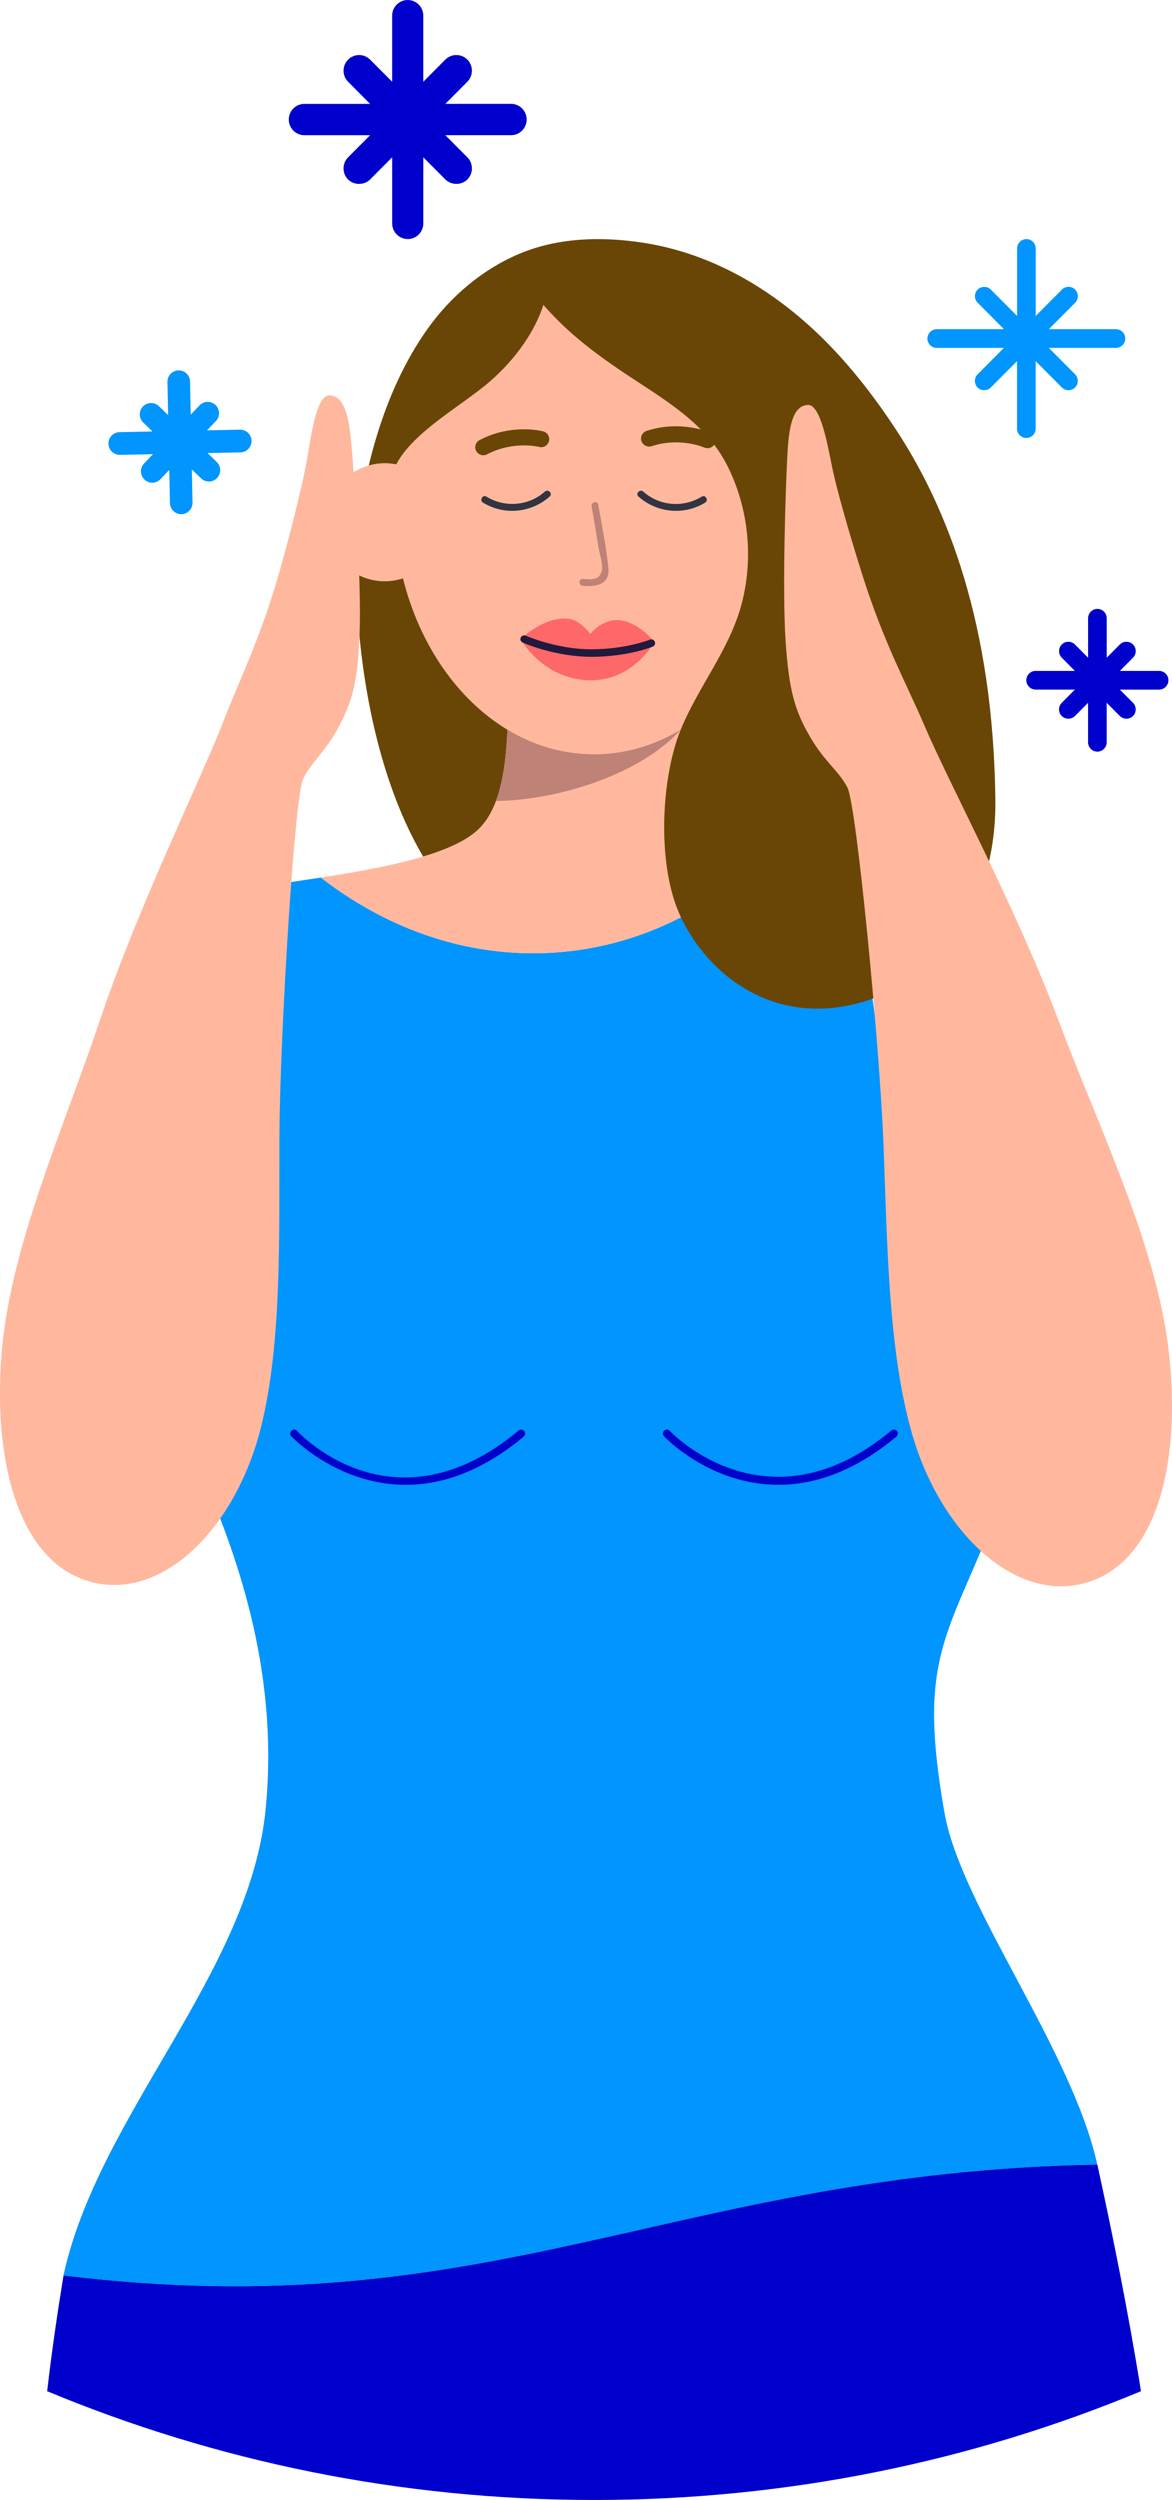 <svg width="76" height="162" viewBox="0 0 76 162" fill="none" xmlns="http://www.w3.org/2000/svg">
<g clip-path="url(#clip0_342_8301)">
<path d="M70.863 140.269C67.445 140.341 64.274 140.559 61.284 140.881C55.306 141.523 50.065 142.578 45.057 143.686C44.431 143.824 43.809 143.964 43.189 144.104C39.473 144.941 35.852 145.785 32.12 146.483C31.498 146.6 30.872 146.712 30.242 146.819C22.689 148.11 14.541 148.722 4.117 147.448V147.444C6.385 137.048 16.191 127.846 17.228 117.225C18.751 101.639 9.433 89.034 4.891 79.425C4.891 79.425 7.356 68.948 9.308 65.36C11.262 61.771 12.17 58.15 16.917 57.444C18.178 57.257 19.497 57.069 20.804 56.867C30.878 64.639 42.807 62.423 49.486 55.467C51.179 55.987 53.23 56.382 55.349 56.725C56.26 62.096 57.383 70.171 57.767 74.329C58.351 80.664 58.759 87.749 60.63 93.128C61.449 95.484 62.689 97.577 64.16 99.177C61.252 106.302 59.546 107.834 61.252 117.498C62.312 123.501 69.526 132.861 71.156 140.268H70.86L70.863 140.269ZM4.151 147.297C4.162 147.247 4.174 147.192 4.187 147.138C4.177 147.183 4.166 147.235 4.151 147.297Z" fill="#0095FF"/>
<path d="M31.024 53.733C32.364 52.444 32.783 50.062 32.904 47.283C29.688 45.346 27.207 41.8 26.127 37.476C25.755 37.598 25.358 37.664 24.946 37.664C22.845 37.664 21.14 35.952 21.14 33.842C21.14 31.731 22.845 30.019 24.946 30.019C25.201 30.019 25.451 30.045 25.693 30.093C26.661 22.311 32.037 16.356 38.521 16.356C45.692 16.356 51.506 23.638 51.506 32.619C51.506 39.079 48.497 44.66 44.139 47.284C44.259 50.063 44.68 52.445 46.02 53.735C46.758 54.445 47.984 55.006 49.487 55.468C42.809 62.425 30.878 64.641 20.805 56.868C25.128 56.198 29.337 55.356 31.024 53.735V53.733Z" fill="#FFB89E"/>
<path d="M35.647 32.175C34.444 33.242 32.693 33.411 31.319 32.568C31.074 32.419 31.298 32.032 31.544 32.181C32.74 32.913 34.278 32.791 35.331 31.858C35.545 31.667 35.862 31.983 35.647 32.175Z" fill="#313441"/>
<path d="M41.716 31.859C42.769 32.794 44.307 32.916 45.503 32.183C45.749 32.033 45.973 32.42 45.728 32.57C44.354 33.411 42.603 33.242 41.4 32.176C41.185 31.986 41.5 31.669 41.716 31.859Z" fill="#313441"/>
<path d="M38.795 32.702C39.037 34.05 39.304 35.411 39.45 36.774C39.567 37.86 38.72 38.039 37.794 37.961C37.511 37.937 37.508 37.489 37.794 37.514C38.34 37.559 38.879 37.621 39.026 36.969C39.115 36.577 38.869 35.853 38.806 35.452C38.67 34.574 38.521 33.697 38.364 32.821C38.314 32.54 38.743 32.418 38.795 32.702Z" fill="#BE8276"/>
<path d="M24.947 37.665C25.36 37.665 25.758 37.598 26.131 37.476C27.21 41.8 29.69 45.348 32.906 47.285C32.786 50.064 32.366 52.446 31.025 53.735C30.266 54.465 28.997 55.036 27.437 55.505C24.096 49.831 23.123 42.089 23.107 37.188C23.652 37.493 24.28 37.666 24.949 37.666L24.947 37.665Z" fill="#694605"/>
<path d="M38.524 48.88C40.536 48.88 42.443 48.306 44.143 47.283C41.532 50.191 36.169 51.861 32.16 51.904C32.632 50.641 32.83 49.041 32.906 47.283C34.606 48.308 36.512 48.88 38.524 48.88Z" fill="#BE8276"/>
<path d="M4.12 147.449C31.918 150.845 43.521 140.837 70.864 140.27H71.16C72.106 144.595 73.177 149.867 73.988 154.951C63.062 159.493 51.084 162 38.524 162C25.963 162 13.987 159.493 3.059 154.951C3.348 152.434 3.713 149.935 4.12 147.449Z" fill="#0000CD"/>
<path d="M31.712 24.769C29.91 26.307 26.804 27.978 25.698 30.089V30.094C25.456 30.045 25.206 30.019 24.949 30.019C24.59 30.019 24.241 30.07 23.913 30.164C24.072 29.497 24.251 28.837 24.452 28.185C25.2 25.752 26.25 23.381 27.728 21.307C29.227 19.203 31.297 17.438 33.704 16.435C36.192 15.398 38.926 15.323 41.564 15.708C46.47 16.424 50.747 19.126 54.107 22.703C55.599 24.292 56.92 26.037 58.115 27.858C61.418 32.896 64.416 40.411 64.546 51.847C64.635 59.695 59.811 64.57 54.23 65.282C49.215 65.921 45.543 62.599 44.041 59.183C42.597 55.9 42.874 50.386 44.141 47.285C45.274 44.512 47.285 42.117 48.073 39.205C48.885 36.201 48.553 32.883 47.131 30.113C45.734 27.393 43.047 25.876 40.596 24.247C37.997 22.518 36.548 21.248 35.237 19.757C34.745 21.31 33.557 23.19 31.708 24.769H31.712Z" fill="#694605"/>
<path d="M52.39 26.238C53.219 26.214 53.663 28.824 53.977 30.346C54.236 31.598 54.972 34.268 55.953 37.356C57.337 41.717 58.852 44.452 59.937 46.997C61.563 50.812 65.904 58.844 68.646 66.142C71.273 73.136 75.022 80.723 75.797 87.619C76.626 94.987 74.949 101.582 70.053 102.657C65.535 103.649 60.937 99.096 59.161 92.974C57.573 87.502 57.539 80.408 57.287 74.05C57.034 67.692 55.545 52.156 54.95 51.028C54.354 49.899 53.498 49.408 52.538 47.761C51.58 46.114 51.163 44.849 50.943 41.538C50.723 38.245 50.943 31.598 51.062 29.422C51.152 27.765 51.372 26.273 52.39 26.242V26.238Z" fill="#FFB89E"/>
<path d="M21.348 25.62C20.517 25.625 20.168 28.25 19.906 29.781C19.69 31.041 19.048 33.736 18.175 36.856C16.945 41.264 15.526 44.05 14.53 46.632C13.038 50.501 8.98 58.681 6.494 66.072C4.113 73.153 0.629 80.867 0.095 87.786C-0.475 95.178 1.43 101.71 6.361 102.613C10.911 103.445 15.348 98.733 16.908 92.552C18.303 87.028 18.091 79.936 18.12 73.573C18.151 67.21 19.096 51.631 19.653 50.483C20.21 49.333 21.048 48.813 21.948 47.133C22.85 45.453 23.219 44.173 23.324 40.858C23.429 37.56 22.978 30.924 22.784 28.753C22.635 27.102 22.364 25.617 21.345 25.622L21.348 25.62Z" fill="#FFB89E"/>
<path d="M50.477 96.219C52.707 96.219 55.317 95.437 58.13 93.094C58.238 93.003 58.255 92.84 58.164 92.731C58.073 92.622 57.911 92.606 57.803 92.697C49.758 99.398 43.494 92.788 43.429 92.72C43.334 92.616 43.169 92.609 43.067 92.707C42.963 92.803 42.957 92.967 43.054 93.071C43.097 93.118 46.035 96.219 50.477 96.219Z" fill="#0000CD"/>
<path d="M26.309 96.219C28.539 96.219 31.149 95.437 33.962 93.094C34.07 93.003 34.087 92.84 33.996 92.731C33.905 92.622 33.743 92.606 33.635 92.697C25.598 99.39 19.517 92.995 19.263 92.72C19.166 92.616 19.004 92.609 18.9 92.707C18.797 92.803 18.79 92.967 18.887 93.071C18.931 93.118 21.869 96.219 26.311 96.219H26.309Z" fill="#0000CD"/>
<path d="M42.434 41.605C42.434 41.605 41.517 40.395 40.273 40.201C39.096 40.019 38.285 41.076 38.285 41.076C38.285 41.076 37.633 40.205 36.909 40.102C35.329 39.879 33.764 41.414 33.764 41.414C33.764 41.414 35.159 44.005 38.204 44.081C41.071 44.153 42.432 41.603 42.432 41.603L42.434 41.605Z" fill="#FF6868"/>
<path d="M46.021 29.025C46.165 28.985 46.29 28.884 46.355 28.736C46.473 28.472 46.355 28.163 46.094 28.046C46.016 28.011 44.137 27.196 41.928 27.923C41.656 28.012 41.505 28.306 41.594 28.581C41.683 28.855 42 29.003 42.248 28.915C44.09 28.311 45.65 28.991 45.667 28.999C45.782 29.051 45.906 29.058 46.019 29.025H46.021Z" fill="#694605"/>
<path d="M35.316 28.931C35.451 28.867 35.558 28.747 35.598 28.591C35.671 28.311 35.506 28.027 35.227 27.954C35.145 27.933 33.177 27.427 31.098 28.518C30.844 28.651 30.745 28.967 30.878 29.222C31.011 29.477 31.334 29.575 31.579 29.443C33.298 28.541 34.947 28.959 34.964 28.963C35.087 28.996 35.21 28.981 35.315 28.931H35.316Z" fill="#694605"/>
<path d="M38.342 42.562C40.688 42.562 42.264 41.928 42.329 41.902C42.454 41.852 42.514 41.709 42.462 41.585C42.412 41.46 42.269 41.4 42.146 41.45C42.132 41.457 40.586 42.075 38.342 42.075C36.099 42.075 34.108 41.201 34.089 41.192C33.966 41.138 33.823 41.192 33.768 41.315C33.713 41.439 33.768 41.582 33.891 41.637C33.975 41.675 35.994 42.561 38.342 42.561V42.562Z" fill="#21193E"/>
<path d="M25.428 10.195L23.999 11.631C23.618 12.013 22.951 12.013 22.571 11.631C22.178 11.236 22.178 10.592 22.571 10.197L24 8.761H19.737C19.18 8.761 18.727 8.306 18.727 7.747C18.727 7.187 19.18 6.732 19.737 6.732H24L22.573 5.298C22.179 4.903 22.179 4.259 22.573 3.864C22.966 3.468 23.607 3.468 24 3.864L25.43 5.298V1.015C25.43 0.455 25.883 0 26.439 0C26.996 0 27.45 0.455 27.45 1.015V5.298L28.879 3.862C29.272 3.467 29.913 3.467 30.306 3.862C30.7 4.257 30.7 4.901 30.306 5.296L28.879 6.73H33.142C33.699 6.73 34.152 7.186 34.152 7.745C34.152 8.304 33.699 8.76 33.142 8.76H28.879L30.308 10.195C30.701 10.591 30.701 11.235 30.308 11.63C29.928 12.012 29.261 12.012 28.88 11.63L27.451 10.194V14.477C27.451 15.036 26.998 15.492 26.441 15.492C25.884 15.492 25.431 15.036 25.431 14.477V10.194L25.428 10.195Z" fill="#0000CD"/>
<path d="M67.16 43.477H69.706L68.853 42.62C68.618 42.385 68.618 41.999 68.853 41.763C69.088 41.528 69.471 41.528 69.706 41.763L70.559 42.62V40.063C70.559 39.729 70.829 39.456 71.162 39.456C71.496 39.456 71.766 39.728 71.766 40.063V42.62L72.619 41.763C72.854 41.528 73.236 41.528 73.472 41.763C73.586 41.877 73.649 42.03 73.649 42.191C73.649 42.352 73.586 42.505 73.472 42.619L72.619 43.476H75.164C75.496 43.476 75.768 43.747 75.768 44.082C75.768 44.417 75.497 44.687 75.164 44.687H72.618L73.471 45.544C73.584 45.658 73.647 45.811 73.647 45.972C73.647 46.133 73.584 46.285 73.471 46.399C73.243 46.629 72.846 46.629 72.618 46.399L71.765 45.542V48.1C71.765 48.434 71.494 48.707 71.161 48.707C70.828 48.707 70.557 48.435 70.557 48.1V45.542L69.704 46.399C69.476 46.629 69.079 46.629 68.851 46.399C68.616 46.164 68.616 45.778 68.851 45.542L69.704 44.685H67.158C66.826 44.685 66.554 44.414 66.554 44.081C66.554 43.747 66.825 43.474 67.158 43.474L67.16 43.477Z" fill="#0000CD"/>
<path d="M7.749 28.004L9.888 27.96L9.289 27.383C8.997 27.102 8.988 26.635 9.268 26.342C9.544 26.051 10.009 26.041 10.304 26.321L10.902 26.898L10.859 24.75C10.851 24.345 11.173 24.007 11.576 23.999C11.581 23.999 11.586 23.999 11.59 23.999C11.987 23.999 12.316 24.319 12.324 24.719L12.367 26.867L12.942 26.266C13.219 25.976 13.683 25.965 13.978 26.245C14.269 26.526 14.279 26.993 13.999 27.285L13.424 27.887L15.563 27.843C15.563 27.843 15.572 27.843 15.577 27.843C15.974 27.843 16.301 28.163 16.31 28.563C16.319 28.97 15.996 29.306 15.593 29.315L13.455 29.358L14.054 29.936C14.345 30.217 14.355 30.684 14.075 30.977C13.816 31.248 13.399 31.28 13.102 31.051C13.081 31.035 13.06 31.017 13.039 30.998L12.44 30.42L12.484 32.568C12.492 32.973 12.17 33.312 11.767 33.32C11.762 33.32 11.757 33.32 11.752 33.32C11.592 33.32 11.435 33.266 11.307 33.168C11.129 33.032 11.024 32.824 11.021 32.599L10.977 30.451L10.402 31.053C10.143 31.324 9.726 31.357 9.428 31.128C9.407 31.111 9.387 31.095 9.365 31.074C9.073 30.793 9.064 30.326 9.344 30.033L9.918 29.432L7.78 29.476C7.618 29.479 7.452 29.425 7.32 29.324C7.142 29.188 7.037 28.98 7.032 28.755C7.024 28.35 7.346 28.012 7.749 28.004Z" fill="#0095FF"/>
<path d="M60.746 21.329H65.1L63.398 19.619C63.284 19.505 63.221 19.352 63.221 19.191C63.221 19.03 63.284 18.877 63.398 18.763C63.626 18.534 64.022 18.534 64.251 18.763L65.954 20.474V16.1C65.954 15.766 66.224 15.493 66.557 15.493C66.891 15.493 67.161 15.765 67.161 16.1V20.474L68.864 18.763C69.099 18.527 69.482 18.527 69.717 18.763C69.952 18.999 69.952 19.384 69.717 19.62L68.014 21.331H72.365C72.697 21.331 72.969 21.602 72.969 21.937C72.969 22.272 72.698 22.542 72.365 22.542H68.011L69.714 24.254C69.948 24.49 69.948 24.876 69.714 25.111C69.479 25.347 69.089 25.341 68.861 25.111L67.158 23.401V27.775C67.158 28.108 66.888 28.381 66.554 28.381C66.221 28.381 65.95 28.11 65.95 27.775V23.401L64.248 25.113C64.019 25.342 63.623 25.342 63.395 25.113C63.281 24.999 63.218 24.846 63.218 24.685C63.218 24.524 63.281 24.372 63.395 24.258L65.097 22.545H60.743C60.411 22.545 60.139 22.274 60.139 21.941C60.139 21.607 60.41 21.334 60.743 21.334L60.746 21.329Z" fill="#0095FF"/>
</g>
<defs>
<clipPath id="clip0_342_8301">
<rect width="76" height="162" fill="white" transform="matrix(-1 0 0 1 76 0)"/>
</clipPath>
</defs>
</svg>

